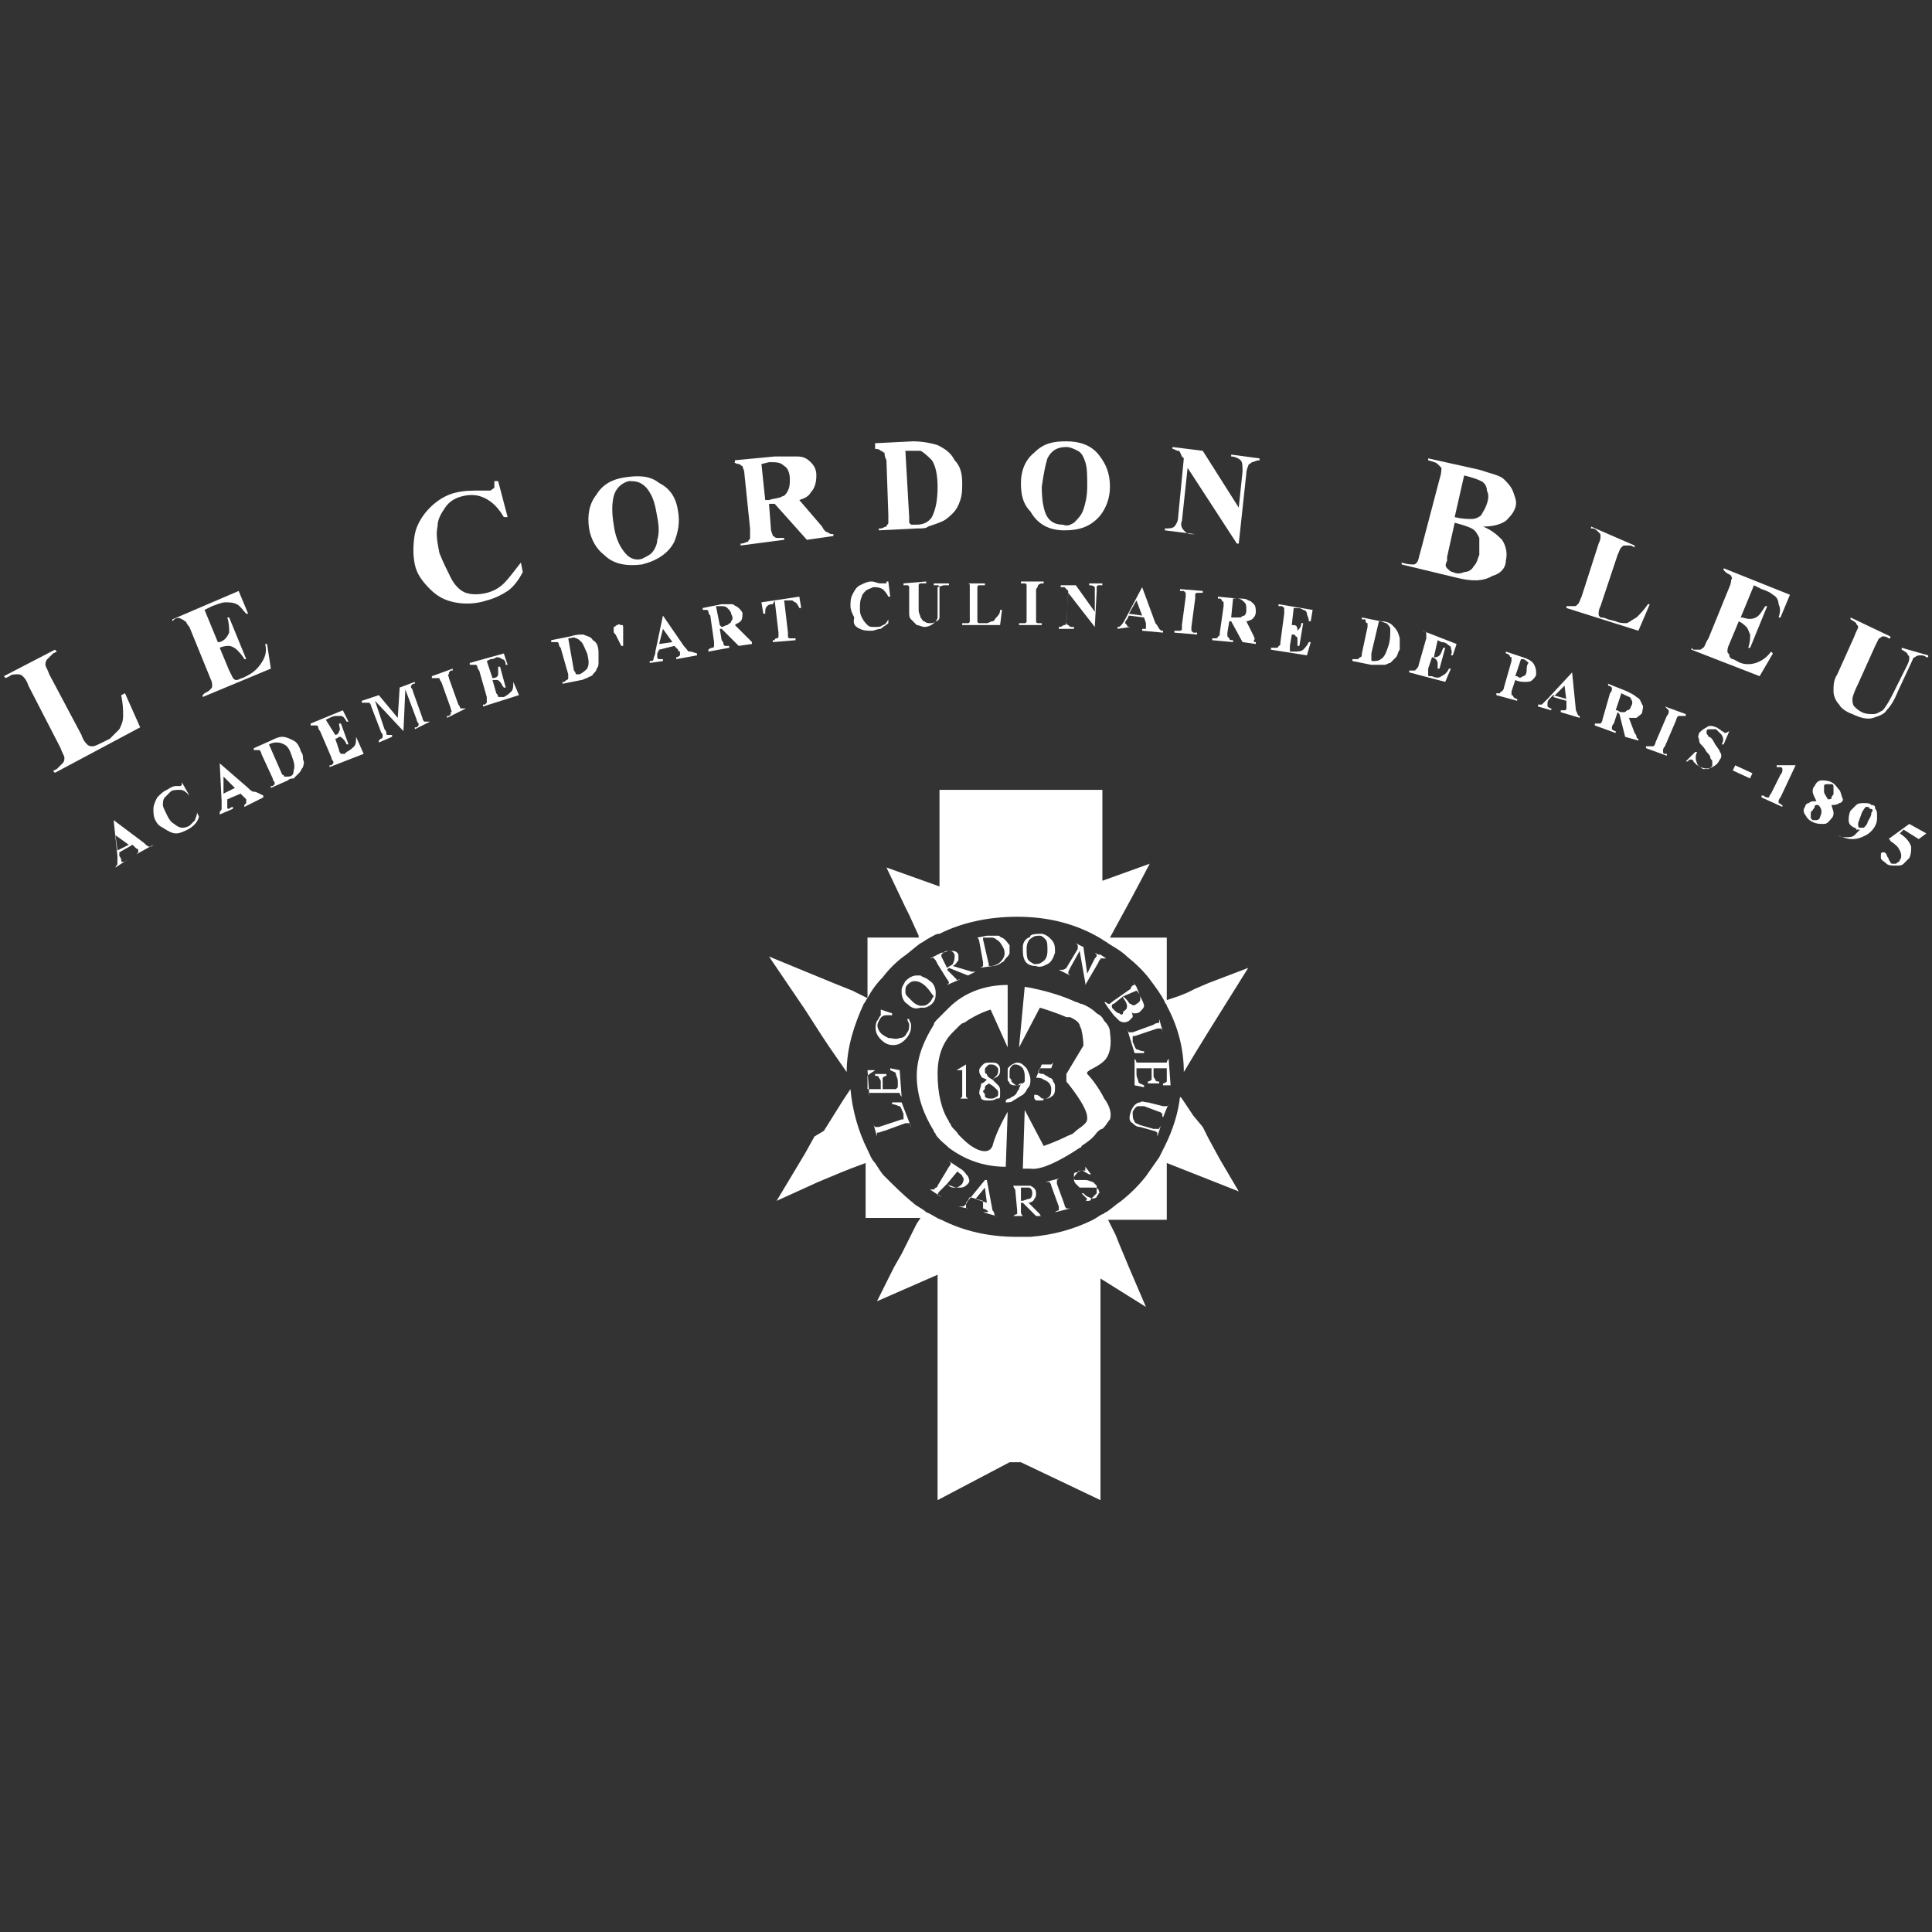 <svg xmlns="http://www.w3.org/2000/svg" width="102" height="102" viewBox="0 0 102 102" fill="none">

<rect x="0" y="0" width="102" height="102" fill="#333333" stroke="none"/>

<g>
	<path fill="#ffffff" d="M63.8,60.1l-0.3-0.6L63,58.9L62.4,58l-0.1-0.1c-0.1,0.9-0.4,1.8-0.8,2.6c-0.1,0.2-0.2,0.4-0.3,0.6
		c-0.2,0.3-0.5,0.7-0.7,1c-0.4,0.5-0.8,0.9-1.3,1.3c-0.3,0.2-0.5,0.4-0.8,0.6c-0.1,0-0.1,0.1-0.2,0.1c-0.2,0.1-0.3,0.2-0.5,0.3
		c-1,0.5-2.1,0.8-3.3,0.9c-0.1,0-0.2,0-0.4,0c-0.1,0-0.2,0-0.3,0c-1.5,0-2.8-0.3-4-0.9c0,0,0,0,0,0c-0.3-0.1-0.5-0.3-0.8-0.4
		c-0.2-0.2-0.5-0.3-0.7-0.5c-0.5-0.4-1-0.9-1.5-1.4c-0.2-0.2-0.3-0.4-0.5-0.7c-0.2-0.2-0.3-0.5-0.4-0.7c-0.5-1-0.8-2.1-0.9-3.2
		l-0.4,0.6l-1,1.6L43,60l-0.5,0.9l-1.5,2.5l2.2-1l1.2-0.5l0.5-0.2l0.8-0.3v1.2v1.7h1.6h1.3l-0.2,0.3l-0.8,1.6l-0.4,0.7l-0.9,1.8
		l3.2-1.4v11.9l3.8-2h0.6l4.2,2V67.5l2.4,1.5l-0.9-2.1l-0.5-1.2l-0.2-0.5l-0.3-0.6l-0.1-0.2H60h1.6v-1.4v-1.6l3.8,1.5l-1-1.7
		L63.8,60.1z"/>
	<path fill="#ffffff" d="M63.1,52.2l-0.4,0.2l-0.5,0.2l-0.6,0.2v-1.9v-1.4h-1.4h-1.6l0,0l1.2-2.2l0.9-1.7l-2.5,0.9l0,0v-4.8h-8.6
		v5.1l-2.8-1l1,2.1l0.2,0.4l0.5,1.1l0,0.1h-1.6h-1.1v1.4v1.8l-0.2-0.1l-0.6-0.3l-1-0.4l-3.4-1.4l1.9,2.8l0.9,1.4l0.4,0.6l0.9,1.3
		c0-1.3,0.4-2.5,0.9-3.6c0.1-0.1,0.1-0.2,0.2-0.3c0.2-0.4,0.5-0.8,0.8-1.1c0.3-0.4,0.7-0.8,1.1-1.1c0.3-0.2,0.6-0.5,0.9-0.7
		c0.2-0.1,0.3-0.2,0.5-0.3c0.2-0.1,0.3-0.2,0.5-0.2c1.2-0.6,2.6-0.9,4.1-0.9c1.7,0,3.2,0.4,4.5,1.2c0,0,0,0,0,0
		c0.1,0.1,0.2,0.1,0.3,0.2c0.3,0.2,0.7,0.4,1,0.7c0.5,0.4,0.9,0.8,1.2,1.2c0.3,0.4,0.6,0.8,0.8,1.2c0,0.1,0.1,0.1,0.1,0.2
		c0.6,1.1,0.9,2.3,0.9,3.5l0.6-1l0.8-1.3l2-3.2l-2.1,0.8L63.1,52.2z"/>
	<path fill="#ffffff" d="M46.7,59.7l1.1-0.4c0.1,0,0.2,0,0.2,0c0,0,0.1,0.1,0.1,0.2l0,0l-0.5-1.3l-0.5,0l0,0.1
		c0.2,0,0.3,0.1,0.4,0.1c0.1,0.1,0.1,0.2,0.2,0.4c0,0.1,0,0.1,0,0.1c0,0,0,0,0,0.1c0,0,0,0.1,0,0.1c0,0,0,0-0.1,0l-1.2,0.4
		c-0.1,0-0.1,0-0.2,0c0,0-0.1-0.1-0.1-0.2l0,0l0.2,0.7l0,0c0-0.1,0-0.2,0-0.2C46.5,59.8,46.6,59.7,46.7,59.7z"/>
	<path fill="#ffffff" d="M46.2,56.5L46.2,56.5l-0.4,0l0.1,1.4l0,0c0-0.1,0-0.2,0-0.2c0,0,0.1,0,0.2,0l1.2,0c0.1,0,0.2,0,0.2,0
		c0,0,0,0.1,0.1,0.2l0,0l-0.1-1.4l-0.5-0.1l0,0.1c0.2,0.1,0.3,0.1,0.3,0.2c0,0.1,0.1,0.2,0.1,0.4c0,0.2,0,0.3,0,0.3c0,0,0,0-0.1,0.1
		l-0.7,0l0-0.4c0-0.1,0-0.2,0-0.2c0,0,0.1-0.1,0.2-0.1l0-0.1l-0.6,0l0,0.1c0.1,0,0.2,0,0.2,0.1c0,0,0.1,0.1,0.1,0.2l0,0.4l-0.6,0
		c0,0-0.1,0-0.1,0c0,0,0,0,0-0.1l0-0.3c0-0.2,0-0.2,0-0.3C46,56.6,46.1,56.6,46.2,56.5z"/>
	<path fill="#ffffff" d="M46.5,53.6c-0.1,0.1-0.1,0.2-0.2,0.3c-0.1,0.2-0.1,0.5,0,0.7c0.1,0.2,0.3,0.4,0.5,0.5
		c0.2,0.1,0.5,0.1,0.7,0c0.2-0.1,0.4-0.3,0.5-0.5c0.1-0.2,0.1-0.3,0.1-0.5c0-0.1-0.1-0.2-0.1-0.3l-0.1,0c0,0.1,0.1,0.2,0.1,0.3
		c0,0.1,0,0.3-0.1,0.4c-0.1,0.2-0.2,0.3-0.4,0.3c-0.2,0.1-0.4,0-0.6,0c-0.2-0.1-0.4-0.2-0.5-0.4c-0.1-0.2-0.1-0.3,0-0.5
		c0.1-0.2,0.2-0.3,0.4-0.3c0.1,0,0.2,0,0.3,0l0-0.1l-0.6-0.2l0,0.1c0,0,0,0,0,0.1c0,0,0,0,0,0.1C46.6,53.5,46.6,53.5,46.5,53.6z"/>
	<path fill="#ffffff" d="M48.6,51.5c-0.1,0-0.2,0-0.2,0c-0.2,0-0.4,0.1-0.6,0.3c-0.1,0.2-0.2,0.3-0.2,0.5c0,0,0,0,0,0.1
		c0,0.2,0.1,0.5,0.3,0.6c0.2,0.2,0.4,0.3,0.7,0.2c0.1,0,0.1,0,0.2,0c0.1,0,0.3-0.1,0.4-0.2c0.2-0.2,0.2-0.4,0.2-0.6c0,0,0,0,0,0
		c0-0.2-0.1-0.5-0.3-0.6C48.9,51.6,48.7,51.6,48.6,51.5z M49.1,52.9c-0.1,0.1-0.2,0.2-0.4,0.2c0,0-0.1,0-0.1,0
		c-0.1,0-0.3-0.1-0.4-0.2c-0.1-0.1-0.2-0.2-0.3-0.3c-0.1-0.1-0.1-0.2-0.1-0.2c0-0.2,0-0.3,0.1-0.4c0.1-0.1,0.2-0.2,0.4-0.2
		c0.2,0,0.4,0.1,0.6,0.3c0.2,0.2,0.3,0.4,0.4,0.5C49.2,52.7,49.2,52.8,49.1,52.9z"/>
	<path fill="#ffffff" d="M50.6,50.7c0-0.1,0-0.2,0-0.3c-0.1-0.2-0.2-0.2-0.5-0.2c-0.1,0-0.2,0.1-0.4,0.1l-0.2,0.1l-0.4,0.2l0,0
		c0.1,0,0.2-0.1,0.2,0c0,0,0.1,0.1,0.1,0.1l0.1,0.2l0.5,0.8c0.1,0.1,0.1,0.2,0.1,0.2c0,0-0.1,0.1-0.1,0.1l0,0l0.7-0.3l0,0
		c-0.1,0-0.2,0.1-0.2,0c0,0-0.1-0.1-0.1-0.1L50,51.2l0.1-0.1l1,0.4l0.4-0.2l0,0c0,0-0.1,0-0.1,0c0,0-0.1,0-0.1,0L50.3,51
		C50.5,50.9,50.5,50.8,50.6,50.7z M50.3,50.9c-0.1,0.1-0.2,0.1-0.3,0.2l-0.3-0.6c0,0,0-0.1,0-0.1c0,0,0,0,0.1-0.1
		c0.1-0.1,0.2-0.1,0.3-0.1c0.1,0,0.2,0,0.3,0.2C50.4,50.6,50.4,50.7,50.3,50.9z"/>
	<path fill="#ffffff" d="M52.9,49.5c-0.1,0-0.1-0.1-0.2-0.1c-0.2,0-0.4,0-0.6,0l-0.5,0.1l-0.2,0l0,0c0.1,0,0.2,0,0.2,0
		c0,0,0.1,0.1,0.1,0.2l0.2,1.1c0,0.1,0,0.2,0,0.2c0,0-0.1,0.1-0.2,0.1l0,0l0.7-0.1c0.2,0,0.4-0.1,0.5-0.2c0.1,0,0.1-0.1,0.2-0.2
		c0.1-0.1,0.2-0.2,0.2-0.3c0-0.1,0-0.2,0-0.4C53.2,49.8,53.1,49.6,52.9,49.5z M52.8,50.8c-0.1,0.1-0.3,0.2-0.5,0.2
		c-0.1,0-0.1,0-0.1,0c0,0,0,0,0-0.1l-0.3-1.3c0,0,0-0.1,0-0.1c0,0,0.1,0,0.1,0c0.1,0,0.2,0,0.2,0h0.1c0.1,0,0.2,0,0.3,0.1
		c0.2,0.1,0.3,0.3,0.4,0.5C53.1,50.4,53,50.6,52.8,50.8z"/>
	<path fill="#ffffff" d="M55.3,50.9c0.2-0.1,0.3-0.3,0.4-0.6c0-0.3,0-0.5-0.2-0.7c0,0-0.1-0.1-0.1-0.1c-0.1-0.1-0.3-0.2-0.4-0.2
		c-0.2,0-0.5,0-0.6,0.1c0,0,0,0.1-0.1,0.1C54.1,49.6,54,49.8,54,50c0,0.3,0,0.5,0.1,0.7c0.1,0.2,0.3,0.3,0.6,0.3
		C54.9,51.1,55.1,51,55.3,50.9z M54.3,50.7c-0.1-0.1-0.1-0.4-0.1-0.6c0-0.3,0.1-0.5,0.3-0.6c0,0,0,0,0,0c0.1-0.1,0.3-0.1,0.4-0.1
		c0.1,0,0.2,0.1,0.2,0.1c0,0,0.1,0.1,0.1,0.1c0.1,0.1,0.1,0.3,0.1,0.6c0,0.3-0.1,0.5-0.3,0.6c-0.1,0.1-0.3,0.1-0.4,0.1
		C54.6,50.9,54.4,50.8,54.3,50.7z"/>
	<path fill="#ffffff" d="M56.1,51.2c0,0-0.1,0-0.2,0l0,0l0.6,0.3l0,0c-0.1-0.1-0.1-0.1-0.1-0.1c0-0.1,0-0.1,0.1-0.3l0.5-0.9l0.3,1.7
		l0,0.1l0,0l0.7-1.2c0-0.1,0.1-0.1,0.1-0.2c0,0,0,0,0.1,0c0,0,0.1,0,0.2,0l0,0l-0.3-0.2l-0.1,0l-0.2-0.1l0,0
		c0.1,0.1,0.1,0.1,0.1,0.1c0,0,0,0,0,0c0,0.1,0,0.1-0.1,0.2l-0.4,0.8l0,0L57.2,50l-0.4-0.2l0,0c0,0,0.1,0.1,0.1,0.1c0,0,0,0.1,0,0.1
		l0,0.1l-0.6,1C56.3,51.1,56.2,51.2,56.1,51.2z"/>
	<path fill="#ffffff" d="M59.7,52.2l-1,0.7c-0.1,0.1-0.1,0.1-0.2,0.1c0,0-0.1-0.1-0.2-0.1l0,0l0.2,0.3l0.3,0.4
		c0.1,0.1,0.2,0.2,0.3,0.3c0,0,0,0,0,0c0.2,0.1,0.3,0.1,0.5,0c0.1-0.1,0.1-0.1,0.2-0.2c0,0,0,0,0,0c0-0.1,0-0.2-0.1-0.3
		c0.1,0.1,0.1,0.1,0.2,0.1c0.1,0,0.2,0,0.3-0.1c0.1-0.1,0.2-0.2,0.2-0.3c0-0.1-0.1-0.3-0.2-0.5L60,52.1l-0.2-0.3l0,0
		c0.1,0.1,0.1,0.2,0.1,0.2C59.8,52,59.7,52.1,59.7,52.2z M59.1,53.5c-0.1,0-0.2-0.1-0.3-0.2c-0.1-0.1-0.1-0.1-0.1-0.2
		c0,0,0-0.1,0.1-0.1l0.5-0.4c0,0,0,0,0,0c0,0,0,0,0,0.1c0.1,0.1,0.2,0.3,0.2,0.4c0,0.1,0,0.2-0.2,0.3C59.3,53.6,59.2,53.6,59.1,53.5
		z M60,52.3C60,52.3,60,52.3,60,52.3c0.2,0.2,0.2,0.3,0.2,0.4c0,0.1,0,0.2-0.2,0.3c-0.1,0.1-0.2,0.1-0.3,0c-0.1,0-0.1-0.1-0.2-0.2
		l-0.2-0.2L60,52.3C59.9,52.3,60,52.3,60,52.3z"/>
	<path fill="#ffffff" d="M60.9,54.1l-1.1,0.4c-0.1,0-0.2,0-0.2,0c0,0-0.1-0.1-0.1-0.2l0,0l0.4,1.3l0.5,0l0-0.1
		c-0.2,0-0.3-0.1-0.4-0.1c-0.1-0.1-0.1-0.2-0.2-0.4c0-0.1,0-0.1,0-0.1c0,0,0,0,0-0.1c0,0,0-0.1,0-0.1c0,0,0,0,0.1,0l1.2-0.4
		c0.1,0,0.1,0,0.2,0c0,0,0.1,0.1,0.1,0.2l0,0l-0.2-0.7l0,0c0,0.1,0,0.2,0,0.2C61,54,60.9,54.1,60.9,54.1z"/>
	<path fill="#ffffff" d="M61.7,55.9L61.7,55.9c-0.1,0.1-0.1,0.2-0.1,0.2c0,0,0,0,0,0c0,0-0.1,0-0.2,0l-1.2,0c-0.1,0-0.2,0-0.2,0
		c0,0,0-0.1-0.1-0.2l0,0l0,1.4l0.5,0.1l0-0.1c-0.2-0.1-0.3-0.1-0.3-0.2c0-0.1-0.1-0.2-0.1-0.4c0-0.2,0-0.3,0-0.3c0,0,0,0,0.1,0
		l0.7,0l0,0.4c0,0.1,0,0.2,0,0.2c0,0-0.1,0.1-0.2,0.1l0,0.1l0.6,0l0-0.1c-0.1,0-0.2,0-0.2-0.1c0,0-0.1-0.1-0.1-0.2l0-0.4l0.6,0
		c0,0,0,0,0.1,0c0,0,0,0,0,0c0,0,0,0,0,0.1l0,0.3c0,0.2,0,0.2,0,0.3c0,0-0.1,0.1-0.2,0.1l0,0.1l0.2,0l0.2,0L61.7,55.9z"/>
	<path fill="#ffffff" d="M61.4,59l0.2-0.5l0.1-0.2l0,0c0,0,0,0,0,0c0,0.1-0.1,0.1-0.1,0.1c0,0-0.1,0-0.2,0l-0.8-0.2
		c-0.2,0-0.3-0.1-0.4,0c-0.2,0-0.4,0.2-0.5,0.5c-0.1,0.3-0.1,0.5,0.1,0.6c0.1,0.1,0.2,0.2,0.4,0.2l0.7,0.2c0.1,0,0.2,0.1,0.2,0.1
		c0,0,0,0.1,0,0.2l0,0l0.2-0.6l0,0c0,0.1-0.1,0.1-0.1,0.2c0,0-0.1,0-0.3,0l-0.7-0.2c-0.2-0.1-0.3-0.1-0.3-0.2
		c-0.1-0.1-0.1-0.3-0.1-0.5c0.1-0.2,0.2-0.3,0.3-0.3c0.1,0,0.2,0,0.3,0l0.8,0.3c0.1,0,0.1,0.1,0.2,0.1C61.4,58.8,61.3,58.8,61.4,59
		L61.4,59z"/>
	<path fill="#ffffff" d="M50,62.5C50.1,62.5,50.1,62.5,50,62.5c0.1,0.1,0.2,0.1,0.2,0.1c0.2,0.1,0.3,0.1,0.5,0.1
		c0.2,0,0.3-0.1,0.4-0.2c0.1-0.1,0.1-0.2,0-0.4c-0.1-0.1-0.2-0.3-0.4-0.4l-0.6-0.4l0,0c0.1,0.1,0.1,0.1,0.1,0.1c0,0,0,0.1-0.1,0.2
		l-0.6,1c0,0,0,0.1-0.1,0.1c0,0-0.1,0.1-0.1,0.1c0,0-0.1,0-0.2,0l0,0l0.3,0.2l0.3,0.2l0,0c-0.1-0.1-0.1-0.1-0.2-0.1
		c0,0,0-0.1,0.1-0.2L50,62.5z M50.5,61.9C50.5,61.8,50.5,61.8,50.5,61.9c0.1-0.1,0.1,0,0.1,0c0.1,0.1,0.2,0.1,0.2,0.2
		c0.1,0.1,0.1,0.2,0,0.4c-0.1,0.1-0.2,0.2-0.4,0.2c-0.1,0-0.2,0-0.3-0.1c0,0,0,0,0,0c0,0,0,0-0.1-0.1L50.5,61.9z"/>
	<path fill="#ffffff" d="M52.1,64c0,0-0.1,0-0.2,0l0,0l0.7,0.2l0,0c-0.1,0-0.1,0-0.1-0.1c0,0,0-0.1-0.1-0.2l-0.3-1.6l-0.1,0
		l-0.9,1.1c-0.1,0.2-0.2,0.3-0.3,0.3c0,0-0.1,0-0.2,0l0,0l0.5,0.1l0,0c-0.1,0-0.1,0-0.1-0.1c0,0,0-0.1,0-0.1c0,0,0,0,0-0.1
		c0,0,0.1-0.1,0.2-0.3l0.7,0.2l0,0.3c0,0,0,0.1,0,0.1C52.2,63.9,52.2,64,52.1,64C52.2,64,52.2,64,52.1,64z M51.5,63.3l0.5-0.6
		l0.1,0.8L51.5,63.3z"/>
	<path fill="#ffffff" d="M54.7,64.2l0.4,0l0,0c-0.1,0-0.1,0-0.1,0c0,0-0.1,0-0.1-0.1l-0.6-0.6c0.1,0,0.3-0.1,0.3-0.2
		c0.1-0.1,0.1-0.2,0.1-0.3c0-0.2-0.1-0.3-0.3-0.4c-0.1,0-0.2,0-0.4,0l-0.7,0l0,0c0.1,0,0.2,0,0.2,0c0,0,0,0.1,0.1,0.2l0.1,1.1
		c0,0.1,0,0.2,0,0.2c0,0-0.1,0-0.2,0.1c0,0,0,0,0,0l0,0l0.7,0l0,0l0,0c-0.1,0-0.2,0-0.2,0c0,0-0.1-0.1-0.1-0.2l0-0.5l0.1,0
		L54.7,64.2z M53.9,63.4l0-0.6c0,0,0-0.1,0-0.1c0,0,0.1,0,0.1,0c0.1,0,0.2,0,0.3,0c0.1,0,0.2,0.1,0.2,0.3c0,0.2-0.1,0.3-0.2,0.3
		C54.2,63.3,54.1,63.4,53.9,63.4z"/>
	<path fill="#ffffff" d="M55.7,64L55.7,64l0.8-0.2l0,0c-0.1,0-0.2,0-0.2,0c0,0-0.1-0.1-0.1-0.2l-0.4-1.1c0-0.1,0-0.2,0-0.2
		c0,0,0.1-0.1,0.2-0.1l0,0l-0.8,0.2l0,0c0.1,0,0.2,0,0.2,0c0,0,0.1,0.1,0.1,0.2l0.4,1.1c0,0.1,0,0.2,0,0.2
		C55.9,63.9,55.8,63.9,55.7,64z"/>
	<path fill="#ffffff" d="M57.4,63.4c0.1,0,0.2,0,0.2-0.1c0.1-0.1,0.2-0.2,0.3-0.3c0,0,0,0,0,0c0-0.1,0-0.3,0-0.4
		c-0.1-0.1-0.1-0.1-0.2-0.2c0,0,0,0,0,0c-0.1,0-0.2-0.1-0.4-0.1l-0.3,0c-0.1,0-0.2,0-0.2,0c-0.1,0-0.1-0.1-0.1-0.1
		c0-0.1,0-0.1,0-0.2c0-0.1,0.1-0.1,0.1-0.1c0.1,0,0.2-0.1,0.3-0.1c0.1,0,0.2,0.1,0.4,0.2l0.1,0l-0.3-0.4l0,0c0,0,0,0.1,0,0.1
		c0,0,0,0,0,0.1c0,0-0.1,0-0.2,0c-0.1,0-0.2,0-0.2,0.1c-0.1,0.1-0.2,0.2-0.2,0.3c0,0.1,0,0.2,0.1,0.3c0.1,0.1,0.1,0.1,0.2,0.2
		c0.1,0,0.1,0,0.2,0l0.3,0c0.2,0,0.3,0,0.3,0c0.1,0,0.2,0.1,0.2,0.1c0,0.1,0.1,0.2,0,0.2c0,0.1-0.1,0.1-0.1,0.2
		c-0.1,0.1-0.3,0.1-0.4,0c-0.1,0-0.2-0.1-0.3-0.2l-0.1,0l0.4,0.4l0,0c0,0,0,0,0-0.1c0,0,0,0,0-0.1C57.3,63.4,57.3,63.4,57.4,63.4z"
		/>
	<path fill="#ffffff" d="M53.2,58.7c0,0-0.6,1-0.8,1.8c-0.2,0.5-0.9,0.3-1.6-0.4c-0.1-0.1-0.1-0.1-0.2-0.2c-0.1-0.2-0.3-0.3-0.4-0.5
		c0-0.1-0.1-0.1-0.1-0.2c-0.4-0.6-0.6-1.5-0.6-2.5c0-1,0.3-1.7,0.8-2.2c0,0,0.1-0.1,0.1-0.1c0.1-0.1,0.1-0.1,0.2-0.2
		c0.1-0.1,0.2-0.2,0.3-0.2c0.7-0.5,1.4-0.7,1.4-0.7l0.9,2v-3.3c-1.2,0-2.3,0.4-3.1,1.2c0,0,0,0,0,0c-0.2,0.2-0.4,0.4-0.6,0.6
		c0,0,0,0,0,0c-0.1,0.1-0.2,0.2-0.2,0.3c-0.5,0.8-0.9,1.7-0.9,2.7c0,1.1,0.4,2.1,0.9,2.9c0,0,0,0,0,0c0,0.1,0.1,0.1,0.1,0.2
		c0.2,0.3,0.5,0.5,0.7,0.7c0,0,0,0,0,0c0.8,0.6,1.8,1,3,1L53.2,58.7z"/>
	<path fill="#ffffff" d="M50.7,58c0,0-0.1,0-0.2,0v0h0.8v0c-0.1,0-0.2,0-0.2,0c0,0-0.1-0.1-0.1-0.1v-1.7c0,0,0,0,0,0c0,0,0,0,0,0h0
		l-0.5,0.3v0c0,0,0.1,0,0.1,0c0,0,0.1,0,0.1,0c0,0,0.1,0,0.1,0c0,0,0,0.1,0,0.1v1.3C50.8,57.9,50.7,58,50.7,58z"/>
	<path fill="#ffffff" d="M51.7,57.7c0,0.1,0.1,0.2,0.1,0.3c0,0,0,0,0,0c0.1,0.1,0.2,0.1,0.4,0.1c0.1,0,0.3,0,0.4-0.1c0,0,0,0,0.1,0
		c0.1,0,0.1-0.1,0.1-0.2c0-0.1,0-0.1,0-0.2c0-0.1,0-0.2-0.1-0.3c0,0,0,0,0,0c-0.1-0.1-0.2-0.2-0.3-0.3c0.1-0.1,0.2-0.1,0.3-0.2
		c0.1-0.1,0.1-0.2,0.1-0.3c0-0.1,0-0.2-0.1-0.3c-0.1-0.1-0.2-0.1-0.4-0.1c-0.2,0-0.3,0-0.4,0.1c-0.1,0.1-0.2,0.2-0.2,0.3
		c0,0.1,0,0.2,0.1,0.3c0,0.1,0.1,0.1,0.3,0.2c-0.1,0.1-0.2,0.2-0.3,0.2C51.8,57.4,51.7,57.5,51.7,57.7z M52.1,56.7
		C52,56.7,52,56.6,52,56.5c0-0.1,0-0.1,0.1-0.2c0.1-0.1,0.1-0.1,0.2-0.1c0.1,0,0.2,0,0.3,0.1c0.1,0.1,0.1,0.1,0.1,0.2
		c0,0.1,0,0.2-0.1,0.3c0,0-0.1,0.1-0.2,0.2C52.2,56.9,52.1,56.8,52.1,56.7z M52,57.4c0-0.1,0.1-0.1,0.2-0.2c0.2,0.1,0.3,0.2,0.4,0.3
		c0,0,0,0,0,0c0.1,0.1,0.1,0.1,0.1,0.2c0,0.1,0,0.2-0.1,0.2C52.5,58,52.4,58,52.3,58c-0.1,0-0.2,0-0.3-0.1c0,0,0,0,0-0.1
		c0-0.1-0.1-0.1-0.1-0.2C52,57.5,52,57.5,52,57.4z"/>
	<path fill="#ffffff" d="M53.3,56.3c-0.1,0.1-0.1,0.1-0.1,0.2c0,0,0,0.1,0,0.1c0,0.1,0,0.1,0,0.2c0,0.1,0,0.1,0,0.2
		c0,0.1,0.1,0.1,0.1,0.2c0,0,0,0,0,0c0.1,0.1,0.2,0.1,0.3,0.1c0,0,0.1,0,0.1,0c0,0,0,0,0,0c0.1,0,0.2,0,0.2-0.1l0,0
		c0,0.1-0.1,0.2-0.1,0.3c0,0,0,0,0,0c-0.1,0.1-0.1,0.2-0.2,0.3c-0.1,0.1-0.2,0.1-0.3,0.2c-0.1,0-0.1,0-0.2,0.1l0,0.1
		c0.2,0,0.3,0,0.4-0.1c0.2-0.1,0.3-0.2,0.5-0.3c0,0,0,0,0.1-0.1c0.1-0.1,0.1-0.2,0.2-0.3c0,0,0,0,0,0c0.1-0.1,0.1-0.3,0.1-0.4
		c0-0.2-0.1-0.4-0.2-0.6c0,0,0,0-0.1-0.1c0,0,0,0,0,0c-0.1-0.1-0.2-0.2-0.4-0.2C53.6,56.1,53.4,56.2,53.3,56.3z M54,56.4
		C54,56.4,54,56.4,54,56.4C54,56.4,54,56.5,54,56.4c0.1,0.2,0.1,0.3,0.1,0.5c0,0,0,0.1,0,0.1c0,0.1,0,0.1,0,0.1c0,0,0,0-0.1,0.1
		c0,0,0,0-0.1,0c-0.1,0-0.1,0.1-0.2,0.1c0,0,0,0,0,0c-0.1,0-0.2-0.1-0.3-0.2c0,0,0,0,0,0c0-0.1,0-0.1-0.1-0.2c0,0,0,0,0-0.1
		c0,0,0-0.1,0-0.1c0,0,0,0,0,0c0-0.2,0-0.3,0.1-0.4c0.1-0.1,0.1-0.1,0.2-0.1C53.8,56.2,53.9,56.3,54,56.4z"/>
	<path fill="#ffffff" d="M55.1,58C55.1,58,55.1,58,55.1,58c-0.1,0-0.1,0-0.2-0.1c-0.1-0.1-0.2-0.1-0.2-0.1c0,0-0.1,0-0.1,0
		c0,0,0,0,0,0.1c0,0.1,0,0.1,0.1,0.2c0.1,0,0.1,0,0.2,0C55.1,58.1,55.1,58.1,55.1,58c0.2,0,0.3,0,0.4-0.1c0.2-0.1,0.2-0.3,0.2-0.5
		c0-0.1,0-0.2-0.1-0.3c0-0.1-0.1-0.2-0.2-0.2c-0.1-0.1-0.2-0.1-0.3-0.2c-0.1,0-0.2,0-0.3-0.1l0.1-0.2h0.5c0,0,0,0,0.1,0c0,0,0,0,0,0
		l0.1-0.3l0,0c0,0,0,0-0.1,0.1c0,0,0,0-0.1,0H55l-0.3,0.7c0,0,0,0,0,0c0,0,0,0,0,0c0,0,0,0,0,0c0,0,0,0,0,0c0.1,0,0.3,0,0.4,0.1
		c0.3,0.1,0.4,0.3,0.4,0.5c0,0.1,0,0.3-0.1,0.4C55.3,58,55.2,58,55.1,58z"/>
	<path fill="#ffffff" d="M53.8,55.3l1.1-2.1c0,0,0.7,0.2,1.4,0.5c0,0,0.1,0,0.1,0c0,0,0.1,0,0.1,0c0.2,0.1,0.4,0.2,0.5,0.4
		c0,0.1,0.1,0.2,0.1,0.3c0.1,0.4,0.1,0.8,0.1,0.8l-0.9,1.5v0.4c0,0,1.1,1.3,1.1,1.9c0,0.1,0,0.2-0.1,0.3c0,0-0.1,0.1-0.1,0.1
		c-0.1,0.1-0.3,0.2-0.5,0.4c-0.1,0.1-0.2,0.1-0.4,0.2c-0.6,0.3-1.2,0.5-1.2,0.5l-1-1.9l-0.1,3.1c0.1,0,0.2,0,0.4,0
		c0.6,0.1,1.7-0.5,2.6-1.1c0,0,0.1,0,0.1-0.1c0.3-0.2,0.6-0.4,0.8-0.7c0.1-0.1,0.2-0.2,0.3-0.2c0,0,0,0,0.1-0.1
		c0.1-0.1,0.2-0.3,0.3-0.4c0.1-0.3,0-0.7-0.3-1.1c-0.3-0.6-0.7-1.1-0.9-1.3c-0.1-0.2,0.5-0.3,0.9-0.7c0.3-0.3,0.4-0.8,0.3-1.5
		c0-0.2-0.1-0.4-0.3-0.6c0,0,0,0,0,0c-0.1-0.2-0.2-0.3-0.4-0.4c-0.2-0.2-0.5-0.4-0.8-0.5c-0.1,0-0.2-0.1-0.3-0.1
		c-1.3-0.6-2.7-0.8-2.7-0.8L53.8,55.3z"/>
	<path fill="#ffffff" d="M53.9,61.8L53.9,61.8C53.3,61.7,53.9,61.8,53.9,61.8z"/>
	<path fill="#ffffff" d="M6.6,36.6l-0.2,0.1c0.1,0.5,0.1,0.8,0.1,1.1c0,0.3-0.1,0.5-0.2,0.7C6.2,38.6,6,38.8,5.8,39l-0.4,0.2
		c-0.2,0.1-0.4,0.2-0.5,0.2c-0.1,0-0.2,0-0.3-0.1c-0.1-0.1-0.2-0.2-0.3-0.5l-1.7-3.2c-0.1-0.3-0.2-0.4-0.2-0.5c0-0.1,0-0.2,0.1-0.3
		c0.1-0.1,0.2-0.2,0.3-0.3L3,34.4l-0.1-0.1l-2.7,1.4l0.1,0.1l0.2-0.1c0.1-0.1,0.3-0.1,0.4-0.1c0.1,0,0.2,0,0.3,0.1
		c0.1,0.1,0.2,0.2,0.3,0.5l1.7,3.3c0.1,0.3,0.2,0.4,0.2,0.5c0,0.1,0,0.2-0.1,0.3c-0.1,0.1-0.2,0.2-0.3,0.3l-0.2,0.1l0.1,0.1l4.5-2.4
		L6.6,36.6z"/>
	<path fill="#ffffff" d="M14.1,34l-0.1,0c0.1,0.4,0,0.7-0.2,1c-0.2,0.3-0.4,0.5-0.8,0.7l-0.2,0.1c-0.1,0-0.2,0.1-0.3,0.1
		c-0.1,0-0.1,0-0.2-0.1c0,0-0.1-0.2-0.2-0.4l-0.5-1.2c0.2-0.1,0.4-0.1,0.5-0.1c0.1,0,0.3,0.1,0.4,0.2c0.1,0.1,0.3,0.3,0.4,0.5l0.1,0
		l-0.9-2.2l-0.1,0c0.1,0.3,0.1,0.6,0.1,0.8c-0.1,0.2-0.2,0.4-0.5,0.5l-0.1,0l-0.7-1.7l0.4-0.2c0.3-0.1,0.5-0.2,0.7-0.2
		c0.2,0,0.4,0,0.6,0.1c0.2,0.1,0.3,0.3,0.5,0.5l0.1,0l-0.5-1.2l-3.5,1.5l0,0.1l0.1-0.1c0.1-0.1,0.3-0.1,0.4,0c0.1,0,0.1,0.1,0.2,0.1
		c0,0,0.1,0.2,0.2,0.3l1.1,2.7c0.1,0.2,0.1,0.3,0.1,0.4c0,0.1,0,0.1-0.1,0.2c-0.1,0.1-0.1,0.1-0.3,0.2l-0.1,0.1l0,0.1l3.6-1.5
		L14.1,34z"/>
	<path fill="#ffffff" d="M26.6,30.8c-0.2,0.2-0.5,0.4-0.9,0.5c-0.4,0.1-0.8,0.1-1.1,0c-0.3-0.1-0.6-0.4-0.8-0.8
		c-0.2-0.4-0.4-0.8-0.6-1.3c-0.1-0.5-0.2-1-0.1-1.4c0-0.4,0.2-0.7,0.4-1c0.2-0.3,0.5-0.5,0.9-0.6c0.4-0.1,0.8-0.1,1.2,0.1
		c0.4,0.2,0.7,0.5,1,1l0.2,0l-0.5-1.9l-0.2,0c0,0.1,0,0.3,0,0.3c0,0.1-0.1,0.1-0.2,0.2c-0.1,0-0.2,0-0.5,0c-0.5,0-0.9,0-1.3,0.1
		c-0.5,0.1-1,0.4-1.4,0.8c-0.4,0.4-0.7,0.9-0.8,1.4c-0.1,0.6-0.1,1.1,0,1.6c0.1,0.5,0.4,0.9,0.8,1.3c0.4,0.4,0.8,0.6,1.3,0.7
		c0.5,0.1,1.1,0.1,1.7-0.1c0.4-0.1,0.8-0.3,1.1-0.5c0.3-0.2,0.6-0.6,0.8-1l-0.1-0.5C27.1,30.2,26.9,30.5,26.6,30.8z"/>
	<path fill="#ffffff" d="M35.6,28.6c0.2-0.5,0.3-1,0.2-1.6c-0.1-0.7-0.4-1.2-1-1.5c-0.5-0.4-1.1-0.4-1.8-0.3
		c-0.7,0.1-1.2,0.4-1.5,0.9c-0.4,0.5-0.5,1.1-0.4,1.8c0.1,0.6,0.4,1.1,0.8,1.4c0.5,0.5,1.2,0.6,2,0.5C34.7,29.6,35.3,29.2,35.6,28.6
		z M34.7,28.5c0,0.3-0.2,0.6-0.3,0.7c-0.1,0.1-0.3,0.2-0.5,0.3c-0.3,0.1-0.6,0-0.8-0.2c-0.3-0.3-0.6-0.8-0.7-1.6
		c-0.1-0.6-0.1-1.1,0-1.5c0.1-0.4,0.4-0.7,0.8-0.8c0.2,0,0.4,0,0.6,0.1c0.2,0.1,0.4,0.3,0.5,0.5c0.2,0.3,0.3,0.7,0.4,1.3
		C34.8,27.8,34.8,28.2,34.7,28.5z"/>
	<path fill="#ffffff" d="M39,24.5c0.1,0,0.1,0.1,0.2,0.1c0,0.1,0.1,0.2,0.1,0.4l0.3,2.9c0,0.2,0,0.4,0,0.5c0,0.1-0.1,0.1-0.1,0.2
		c-0.1,0-0.2,0.1-0.4,0.1l0,0.1l2.3-0.3l0-0.1c-0.2,0-0.3,0-0.4,0c-0.1,0-0.1-0.1-0.2-0.1c0-0.1-0.1-0.2-0.1-0.4l-0.1-1.3l0.3,0
		l1.7,1.9l1.4-0.2l0-0.1c-0.1,0-0.2,0-0.3-0.1c-0.1,0-0.2-0.1-0.3-0.3l-1.2-1.4c0.3-0.1,0.5-0.2,0.6-0.4c0.2-0.2,0.3-0.5,0.3-0.9
		c0-0.3-0.1-0.5-0.3-0.7c-0.2-0.2-0.4-0.3-0.7-0.3c-0.3,0-0.7,0-1.2,0l-2.1,0.2l0,0.1C38.7,24.4,38.9,24.5,39,24.5z M40.6,24.4
		c0.4,0,0.6,0,0.8,0.2c0.2,0.1,0.3,0.4,0.3,0.7c0,0.2,0,0.4-0.1,0.6c-0.1,0.2-0.2,0.3-0.3,0.3c-0.1,0.1-0.4,0.1-0.7,0.2l-0.2,0
		l-0.2-1.9L40.6,24.4z"/>
	<path fill="#ffffff" d="M46.2,23.7c0.1,0,0.2,0,0.3,0.1c0.1,0,0.1,0.1,0.2,0.1c0,0.1,0,0.2,0.1,0.4l0.1,2.9c0,0.2,0,0.4,0,0.4
		c0,0.1-0.1,0.1-0.1,0.2c-0.1,0-0.2,0.1-0.3,0.1l-0.1,0l0,0.1l2-0.1c0.3,0,0.5,0,0.6-0.1c0.3-0.1,0.6-0.2,0.8-0.3
		c0.2-0.1,0.4-0.3,0.5-0.4c0.2-0.2,0.3-0.4,0.4-0.7c0.1-0.3,0.1-0.6,0.1-0.9c0-0.5-0.1-0.9-0.4-1.2c-0.2-0.4-0.5-0.6-0.9-0.8
		c-0.3-0.1-0.8-0.2-1.3-0.2l-2,0.1l0,0.1L46.2,23.7z M48.6,23.8c0.2,0.1,0.4,0.3,0.6,0.5c0.2,0.3,0.3,0.8,0.3,1.4
		c0,0.7-0.1,1.2-0.3,1.6c-0.2,0.3-0.5,0.4-0.8,0.4c-0.1,0-0.2,0-0.3,0c0,0-0.1-0.1-0.1-0.1c0,0,0-0.2,0-0.3l-0.2-3.5
		C48.2,23.8,48.4,23.8,48.6,23.8z"/>
	<path fill="#ffffff" d="M56.2,28c0.8,0,1.4-0.2,1.9-0.8c0.3-0.4,0.5-0.9,0.5-1.5c0-0.7-0.2-1.2-0.6-1.7c-0.4-0.5-1-0.7-1.7-0.7
		c-0.7,0-1.2,0.1-1.7,0.6c-0.5,0.4-0.7,1-0.7,1.6c0,0.6,0.1,1.1,0.5,1.5C54.8,27.7,55.4,28,56.2,28z M55.3,24.2
		c0.2-0.4,0.5-0.6,1-0.6c0.2,0,0.4,0.1,0.6,0.2c0.2,0.1,0.3,0.3,0.4,0.6c0.1,0.3,0.1,0.7,0.1,1.3c0,0.5-0.1,0.9-0.2,1.2
		c-0.1,0.3-0.3,0.5-0.5,0.7c-0.2,0.1-0.3,0.2-0.6,0.1c-0.3,0-0.6-0.1-0.8-0.4C55.1,27,55,26.4,55,25.7C55.1,25,55.2,24.5,55.3,24.2z
		"/>
	<path fill="#ffffff" d="M63,28.2l-0.1,0c-0.2,0-0.3-0.1-0.4-0.2c-0.1-0.1-0.2-0.3-0.1-0.5l0.3-2.8l2.6,4l0.1,0l0.4-3.7
		c0-0.2,0.1-0.4,0.1-0.4c0-0.1,0.1-0.1,0.2-0.2c0.1,0,0.2-0.1,0.4-0.1l0-0.1L65,24l0,0.1c0.2,0,0.4,0.1,0.5,0.2
		c0.1,0.1,0.1,0.3,0.1,0.6l-0.2,1.9l-1.9-3l-1.6-0.2l0,0.1c0.1,0,0.2,0.1,0.3,0.1c0.1,0,0.1,0.1,0.2,0.3l0.1,0.1l-0.3,3.1
		c0,0.2-0.1,0.4-0.2,0.5c-0.1,0.1-0.3,0.1-0.5,0.1l0,0.1l1.6,0.2L63,28.2z"/>
	<path fill="#ffffff" d="M79.5,29.6c0.1-0.4,0-0.8-0.2-1.1c-0.2-0.2-0.5-0.5-1-0.7c0.5,0,0.9-0.1,1.2-0.3c0.2-0.2,0.4-0.4,0.5-0.7
		c0.1-0.3,0-0.5-0.1-0.8c-0.1-0.3-0.3-0.5-0.5-0.7c-0.2-0.2-0.7-0.3-1.3-0.5l-2.7-0.6l0,0.1c0.3,0.1,0.4,0.1,0.5,0.2
		c0.1,0.1,0.1,0.1,0.2,0.2c0,0.1,0,0.3-0.1,0.6L75,29.1c-0.1,0.3-0.1,0.5-0.2,0.6c-0.1,0.1-0.1,0.1-0.2,0.1c-0.1,0-0.3,0-0.6-0.1
		l0,0.1l2.9,0.7c0.8,0.2,1.4,0.2,1.9-0.1C79.2,30.3,79.5,30,79.5,29.6z M78.1,29.3c-0.1,0.2-0.1,0.4-0.3,0.6
		c-0.1,0.2-0.3,0.3-0.5,0.3c-0.2,0.1-0.4,0.1-0.6,0c-0.1,0-0.2-0.1-0.3-0.2c-0.1-0.1-0.1-0.2,0-0.4l0-0.2l0.4-1.8
		c0.4,0.1,0.7,0.2,0.9,0.3c0.2,0.1,0.3,0.3,0.4,0.5C78.1,28.8,78.1,29,78.1,29.3z M77.7,27.4c-0.2,0-0.5,0-0.9-0.1l0.5-2.2
		c0.4,0.1,0.7,0.2,0.9,0.3c0.2,0.1,0.3,0.3,0.3,0.5c0.1,0.2,0.1,0.4,0,0.7c-0.1,0.3-0.2,0.4-0.3,0.6C78.1,27.3,77.9,27.4,77.7,27.4z
		"/>
	<path fill="#ffffff" d="M87.1,31.9l-0.1,0c-0.2,0.3-0.4,0.5-0.6,0.7c-0.2,0.1-0.3,0.2-0.5,0.3c-0.2,0-0.4,0-0.6-0.1l-0.4-0.1
		c-0.2-0.1-0.3-0.1-0.4-0.1c-0.1-0.1-0.1-0.1-0.1-0.2c0-0.1,0-0.2,0.1-0.4l0.9-2.7c0.1-0.2,0.1-0.3,0.2-0.4c0.1-0.1,0.1-0.1,0.2-0.1
		c0.1,0,0.2,0,0.3,0l0.2,0.1l0-0.1L84,27.8l0,0.1l0.1,0c0.1,0,0.2,0.1,0.3,0.2c0.1,0.1,0.1,0.1,0.1,0.2c0,0.1,0,0.2-0.1,0.4
		l-0.9,2.8c-0.1,0.2-0.1,0.3-0.2,0.4c-0.1,0.1-0.1,0.1-0.2,0.1c-0.1,0-0.2,0-0.3,0l-0.1,0l0,0.1l3.8,1.2L87.1,31.9z"/>
	<path fill="#ffffff" d="M93.5,34.4c-0.2,0.3-0.5,0.5-0.8,0.6c-0.3,0.1-0.7,0.1-1-0.1l-0.2-0.1c-0.1,0-0.2-0.1-0.2-0.2
		c0-0.1-0.1-0.1-0.1-0.2c0-0.1,0-0.2,0.1-0.4l0.5-1.2c0.2,0.1,0.3,0.2,0.4,0.3c0.1,0.1,0.1,0.2,0.2,0.4c0,0.2,0,0.4-0.1,0.7l0.1,0
		l0.9-2.2l-0.1,0c-0.2,0.3-0.3,0.5-0.5,0.6c-0.2,0.1-0.4,0.1-0.7,0l-0.1,0l0.7-1.7l0.4,0.2c0.3,0.1,0.5,0.2,0.6,0.3
		c0.2,0.1,0.3,0.3,0.3,0.5c0.1,0.2,0.1,0.4,0,0.7l0.1,0l0.5-1.2l-3.5-1.4l0,0.1l0.1,0.1c0.1,0.1,0.2,0.1,0.3,0.2
		c0,0.1,0.1,0.1,0,0.2c0,0,0,0.2-0.1,0.4l-1.1,2.7C90,34,90,34.2,89.9,34.2c-0.1,0.1-0.1,0.1-0.2,0.1c-0.1,0-0.2,0-0.3,0l-0.1-0.1
		l0,0.1l3.6,1.4l0.7-1.2L93.5,34.4z"/>
	<path fill="#ffffff" d="M100.4,34.2l0,0.1c0.2,0.1,0.3,0.2,0.3,0.2c0,0.1,0.1,0.1,0.1,0.2c0,0.1,0,0.2-0.1,0.4l-0.8,1.6
		c-0.2,0.4-0.4,0.7-0.5,0.8c-0.2,0.1-0.3,0.2-0.5,0.2c-0.2,0-0.4,0-0.6-0.1c-0.2-0.1-0.3-0.2-0.4-0.3c-0.1-0.1-0.1-0.3-0.1-0.4
		c0-0.1,0.1-0.4,0.3-0.8l0.9-2c0.1-0.2,0.2-0.4,0.2-0.4c0.1,0,0.1-0.1,0.2-0.1c0.1,0,0.2,0,0.3,0.1l0.1,0l0-0.1l-2.1-1l0,0.1
		c0.2,0.1,0.3,0.2,0.3,0.2c0,0.1,0.1,0.1,0.1,0.2c0,0.1-0.1,0.2-0.2,0.5l-0.9,2c-0.2,0.3-0.2,0.6-0.2,0.9c0,0.2,0.1,0.5,0.3,0.7
		c0.1,0.2,0.4,0.4,0.7,0.5c0.4,0.2,0.8,0.3,1.1,0.2c0.3-0.1,0.6-0.2,0.7-0.4c0.2-0.2,0.4-0.5,0.6-1l0.7-1.5c0.1-0.2,0.1-0.3,0.2-0.3
		c0.1-0.1,0.2-0.1,0.3-0.1c0.1,0,0.2,0,0.3,0.1l0.1,0l0-0.1L100.4,34.2z"/>
	<path fill="#ffffff" d="M7.9,44.7c-0.1,0-0.2-0.1-0.3-0.2L6,43.3l0,0l0.2,1.9c0,0.2,0,0.3,0,0.4c0,0.1-0.1,0.1-0.1,0.2l0,0l0.6-0.4
		l0,0c-0.1,0.1-0.2,0.1-0.2,0.1c-0.1,0-0.1,0-0.1-0.1c0,0,0-0.1-0.1-0.2l0-0.2l0.7-0.4l0.2,0.2c0.1,0,0.1,0.1,0.1,0.1c0,0,0,0,0,0
		c0,0,0,0.1,0,0.1c0,0-0.1,0.1-0.1,0.1l0,0l0,0l0.9-0.5l0,0C8,44.7,8,44.7,7.9,44.7z M6.2,44.9l-0.1-0.8l0.7,0.5L6.2,44.9z"/>
	<path fill="#ffffff" d="M10.3,43.3c-0.1,0.1-0.2,0.2-0.3,0.3c-0.2,0.1-0.3,0.1-0.4,0.1c-0.1,0-0.3-0.1-0.4-0.2
		C9,43.4,8.9,43.2,8.8,43c-0.1-0.2-0.2-0.4-0.2-0.5c0-0.1,0-0.3,0.1-0.4C8.8,42,8.9,41.9,9,41.8c0.1-0.1,0.3-0.1,0.5-0.1
		c0.2,0,0.3,0.1,0.5,0.3l0,0l-0.4-0.7l0,0c0,0,0,0.1,0,0.1c0,0,0,0.1-0.1,0.1c0,0-0.1,0-0.2,0c-0.2,0-0.3,0.1-0.5,0.2
		c-0.2,0.1-0.3,0.2-0.5,0.4c-0.1,0.2-0.2,0.4-0.2,0.6c0,0.2,0,0.4,0.1,0.6c0.1,0.2,0.2,0.3,0.4,0.4C8.9,43.9,9.1,44,9.3,44
		c0.2,0,0.4-0.1,0.6-0.2c0.2-0.1,0.3-0.2,0.4-0.3c0.1-0.1,0.2-0.3,0.2-0.4l-0.1-0.2C10.4,43.1,10.3,43.2,10.3,43.3z"/>
	<path fill="#ffffff" d="M13.4,41.8c-0.1,0-0.2-0.1-0.3-0.2l-1.5-1.3l0,0l0.1,2c0,0.2,0,0.3,0,0.4c0,0.1-0.1,0.1-0.1,0.2l0,0.1
		l0.7-0.3l0-0.1c-0.1,0-0.2,0.1-0.2,0.1c-0.1,0-0.1,0-0.1-0.1c0,0,0-0.1,0-0.2l0-0.2l0.7-0.3l0.2,0.2c0.1,0.1,0.1,0.1,0.1,0.1
		c0,0,0,0,0,0.1c0,0,0,0.1,0,0.1c0,0-0.1,0.1-0.1,0.1l0,0l0,0.1l1-0.5l0-0.1C13.5,41.8,13.5,41.8,13.4,41.8z M11.8,41.9l0-0.9
		l0.6,0.6L11.8,41.9z"/>
	<path fill="#ffffff" d="M15.5,39.1c-0.2-0.1-0.4-0.2-0.6-0.2c-0.2,0-0.4,0.1-0.6,0.2l-0.9,0.4l0,0.1l0.1,0c0.1,0,0.1,0,0.1,0
		c0,0,0.1,0,0.1,0c0,0,0.1,0.1,0.1,0.2l0.6,1.3c0,0.1,0.1,0.2,0.1,0.2c0,0,0,0.1,0,0.1c0,0-0.1,0.1-0.1,0.1l-0.1,0l0,0.1l0.9-0.4
		c0.1-0.1,0.2-0.1,0.3-0.1c0.1-0.1,0.2-0.2,0.3-0.3c0.1-0.1,0.1-0.2,0.2-0.3c0-0.1,0.1-0.2,0-0.4c0-0.1,0-0.3-0.1-0.4
		C15.8,39.4,15.7,39.2,15.5,39.1z M15.5,40.7c0,0.2-0.1,0.3-0.3,0.3c-0.1,0-0.1,0-0.1,0c0,0,0,0-0.1,0c0,0,0-0.1-0.1-0.1l-0.7-1.6
		c0.2-0.1,0.3-0.1,0.4-0.1c0.1,0,0.2,0,0.4,0.1c0.2,0.1,0.3,0.3,0.4,0.6C15.5,40.2,15.6,40.4,15.5,40.7z"/>
	<path fill="#ffffff" d="M18.8,38.9c0,0.2,0,0.4-0.1,0.5c-0.1,0.1-0.2,0.2-0.4,0.3l-0.1,0.1c-0.1,0-0.1,0-0.1,0c0,0-0.1,0-0.1,0
		c0,0-0.1-0.1-0.1-0.2l-0.2-0.6c0.1,0,0.2-0.1,0.2-0.1c0.1,0,0.1,0,0.2,0.1c0.1,0.1,0.1,0.1,0.2,0.3l0.1,0l-0.4-1.1l-0.1,0
		c0,0.2,0.1,0.3,0,0.4c0,0.1-0.1,0.2-0.2,0.2l0,0L17.2,38l0.2-0.1c0.2-0.1,0.3-0.1,0.3-0.1c0.1,0,0.2,0,0.3,0c0.1,0,0.2,0.1,0.3,0.3
		l0.1,0l-0.3-0.6l-1.7,0.7l0,0.1l0.1,0c0.1,0,0.1,0,0.2,0c0,0,0.1,0,0.1,0.1c0,0,0,0.1,0.1,0.2l0.6,1.4c0,0.1,0.1,0.2,0.1,0.2
		c0,0,0,0.1,0,0.1c0,0-0.1,0.1-0.1,0.1l-0.1,0l0,0.1l1.8-0.7L18.8,38.9L18.8,38.9z"/>
	<path fill="#ffffff" d="M22.7,38.1c-0.1,0-0.1,0-0.2,0c0,0-0.1,0-0.1,0c0,0-0.1-0.1-0.1-0.2l-0.5-1.4c0-0.1-0.1-0.2-0.1-0.2
		c0,0,0-0.1,0-0.1c0,0,0.1-0.1,0.1-0.1l0.1,0l0-0.1l-0.8,0.3l-0.1,1.6L20,36.7L19.1,37l0,0.1l0.1,0c0.1,0,0.1,0,0.2,0
		c0,0,0.1,0,0.1,0c0,0,0.1,0.1,0.1,0.2l0.5,1.3c0,0.1,0.1,0.1,0.1,0.2c0,0.1,0,0.1,0,0.1c0,0,0,0.1-0.1,0.1c0,0-0.1,0.1-0.1,0.1l0,0
		l0,0.1l0.7-0.3l0-0.1c-0.1,0-0.2,0-0.2,0c-0.1,0-0.1,0-0.1-0.1c0,0,0-0.1-0.1-0.2l-0.5-1.5l1.5,1.6l0,0l0.1-2.2l0.6,1.6
		c0,0.1,0.1,0.2,0.1,0.2c0,0,0,0.1,0,0.1c0,0-0.1,0.1-0.1,0.1l-0.1,0l0,0.1L22.7,38.1L22.7,38.1L22.7,38.1z"/>
	<path fill="#ffffff" d="M24.6,37.4c-0.1,0-0.1,0-0.2,0c0,0-0.1,0-0.1,0c0,0,0-0.1-0.1-0.2l-0.5-1.4c0-0.1-0.1-0.2,0-0.2
		c0,0,0-0.1,0-0.1c0,0,0.1-0.1,0.1-0.1l0.1,0l0-0.1l-1.1,0.4l0,0.1l0.1,0c0.1,0,0.1,0,0.2,0c0,0,0.1,0,0.1,0c0,0,0,0.1,0.1,0.2
		l0.5,1.4c0,0.1,0.1,0.2,0,0.2c0,0,0,0.1,0,0.1c0,0-0.1,0.1-0.1,0.1l-0.1,0l0,0.1L24.6,37.4L24.6,37.4L24.6,37.4z"/>
	<path fill="#ffffff" d="M27.1,36c0,0.2,0,0.4-0.1,0.5c-0.1,0.1-0.2,0.2-0.4,0.3l-0.1,0c-0.1,0-0.1,0-0.1,0c0,0-0.1,0-0.1,0
		c0,0,0-0.1-0.1-0.2L26,35.9c0.1,0,0.2,0,0.2,0c0.1,0,0.1,0,0.2,0.1c0.1,0.1,0.1,0.2,0.2,0.3l0.1,0l-0.3-1.1l-0.1,0
		c0,0.2,0,0.3,0,0.4c0,0.1-0.1,0.2-0.3,0.2l0,0l-0.3-0.9l0.2-0.1c0.2,0,0.3-0.1,0.3-0.1c0.1,0,0.2,0,0.3,0.1c0.1,0,0.2,0.1,0.2,0.3
		l0.1,0l-0.2-0.6l-1.8,0.5l0,0.1l0.1,0c0.1,0,0.1,0,0.2,0c0,0,0.1,0,0.1,0.1c0,0,0,0.1,0.1,0.2l0.4,1.4c0,0.1,0,0.2,0,0.2
		c0,0,0,0.1,0,0.1c0,0-0.1,0.1-0.1,0.1l-0.1,0l0,0.1l1.9-0.6L27.1,36L27.1,36z"/>
	<path fill="#ffffff" d="M31.3,33.8c-0.1-0.2-0.3-0.2-0.5-0.3c-0.2,0-0.4,0-0.7,0.1l-1,0.2l0,0.1l0.1,0c0.1,0,0.1,0,0.2,0
		c0,0,0.1,0,0.1,0.1c0,0,0,0.1,0.1,0.2l0.4,1.4c0,0.1,0,0.2,0,0.2c0,0,0,0.1-0.1,0.1c0,0-0.1,0.1-0.1,0.1l-0.1,0l0,0.1l1-0.2
		c0.1,0,0.2-0.1,0.3-0.1c0.1-0.1,0.3-0.1,0.3-0.2c0.1-0.1,0.2-0.2,0.2-0.3c0.1-0.1,0.1-0.2,0.1-0.4c0-0.1,0-0.3,0-0.4
		C31.6,34.1,31.5,33.9,31.3,33.8z M31,35.3c-0.1,0.1-0.2,0.2-0.4,0.3c-0.1,0-0.1,0-0.1,0c0,0,0,0-0.1,0c0,0,0-0.1-0.1-0.2L30,33.7
		c0.2,0,0.3-0.1,0.4,0c0.1,0,0.2,0.1,0.3,0.2c0.1,0.1,0.2,0.4,0.3,0.6C31.1,34.9,31.1,35.1,31,35.3z"/>
	<path fill="#ffffff" d="M32.8,33c-0.1,0-0.1-0.1-0.2,0c-0.1,0-0.1,0.1-0.2,0.1c0,0.1,0,0.1,0,0.2c0,0.1,0,0.1,0.1,0.2l0.3,0.6
		l0.1,0l0-0.7c0-0.1,0-0.2,0-0.2C32.9,33,32.9,33,32.8,33z"/>
	<path fill="#ffffff" d="M36.4,34.4c-0.1,0-0.1-0.1-0.3-0.3l-1.1-1.6l0,0l-0.4,1.9c0,0.2-0.1,0.3-0.1,0.4c0,0.1-0.1,0.1-0.2,0.1
		l0,0.1l0.7-0.1l0-0.1c-0.1,0-0.2,0-0.2,0c-0.1,0-0.1-0.1-0.1-0.1c0,0,0-0.1,0-0.2l0.1-0.2l0.8-0.2l0.2,0.2c0,0.1,0.1,0.1,0.1,0.1
		c0,0,0,0,0,0.1c0,0,0,0.1,0,0.1c0,0-0.1,0.1-0.2,0.1l0,0l0,0.1l1.1-0.2l0-0.1C36.5,34.4,36.5,34.4,36.4,34.4z M34.8,34l0.2-0.8
		l0.5,0.7L34.8,34z"/>
	<path fill="#ffffff" d="M39.6,33.8c0,0-0.1-0.1-0.2-0.2L38.8,33c0.1-0.1,0.2-0.1,0.3-0.2c0.1-0.1,0.1-0.3,0.1-0.4
		c0-0.1-0.1-0.2-0.2-0.3c-0.1-0.1-0.2-0.1-0.3-0.2c-0.1,0-0.3,0-0.6,0l-1,0.2l0,0.1c0.1,0,0.2,0,0.2,0c0,0,0.1,0,0.1,0.1
		c0,0,0,0.1,0.1,0.2l0.2,1.4c0,0.1,0,0.2,0,0.2c0,0,0,0.1-0.1,0.1c0,0-0.1,0-0.2,0.1l0,0.1l1.1-0.2l0-0.1c-0.1,0-0.2,0-0.2,0
		c0,0-0.1,0-0.1-0.1c0,0,0-0.1-0.1-0.2l-0.1-0.6l0.1,0l0.9,0.9l0.7-0.1l0-0.1C39.7,33.9,39.7,33.9,39.6,33.8z M38.6,32.8
		c0,0.1-0.1,0.1-0.2,0.2c-0.1,0-0.2,0.1-0.3,0.1L38,33l-0.2-1l0.2,0c0.2,0,0.3,0,0.4,0.1c0.1,0.1,0.2,0.2,0.2,0.3
		C38.7,32.6,38.7,32.7,38.6,32.8z"/>
	<path fill="#ffffff" d="M40.9,31.7l0.2,1.7c0,0.1,0,0.2,0,0.2c0,0,0,0.1-0.1,0.1c0,0-0.1,0-0.1,0.1l-0.1,0l0,0.1l1.2-0.1l0-0.1
		l-0.1,0c-0.1,0-0.1,0-0.2,0c0,0-0.1,0-0.1-0.1c0,0,0-0.1,0-0.2l-0.2-1.7l0.2,0c0.1,0,0.2,0,0.2,0c0.1,0,0.1,0.1,0.2,0.1
		c0.1,0.1,0.1,0.1,0.2,0.3l0.1,0l-0.1-0.6l-2,0.3l0.1,0.6l0.1,0c0-0.2,0-0.3,0.1-0.4c0.1-0.1,0.2-0.1,0.3-0.1L40.9,31.7z"/>
	<path fill="#ffffff" d="M45.4,33.2c0.2,0.1,0.4,0.1,0.6,0.1c0.2,0,0.3-0.1,0.5-0.1c0.1-0.1,0.3-0.2,0.4-0.3l0-0.2
		c-0.1,0.2-0.2,0.3-0.3,0.3c-0.1,0.1-0.2,0.1-0.4,0.1c-0.2,0-0.3,0-0.4-0.1c-0.1-0.1-0.2-0.2-0.3-0.4c-0.1-0.2-0.1-0.3-0.1-0.5
		c0-0.2,0-0.4,0.1-0.6c0-0.1,0.1-0.2,0.2-0.3c0.1-0.1,0.2-0.1,0.4-0.2c0.2,0,0.3,0,0.5,0.1c0.1,0.1,0.2,0.2,0.3,0.4l0.1,0l-0.1-0.8
		l-0.1,0c0,0.1,0,0.1,0,0.1c0,0-0.1,0-0.1,0c0,0-0.1,0-0.2,0c-0.2,0-0.3-0.1-0.5-0.1c-0.2,0-0.4,0.1-0.6,0.2
		c-0.2,0.1-0.3,0.3-0.4,0.5c-0.1,0.2-0.1,0.4-0.1,0.6c0,0.2,0.1,0.4,0.2,0.6C45,33,45.2,33.1,45.4,33.2z"/>
	<path fill="#ffffff" d="M49.9,30.9c0,0,0.1,0,0.2,0l0,0l0-0.1l-0.8,0l0,0.1c0.1,0,0.2,0,0.2,0c0,0,0.1,0,0.1,0.1c0,0,0,0.1,0,0.2
		l0,0.9c0,0.2,0,0.4,0,0.5c0,0.1-0.1,0.2-0.2,0.2c-0.1,0.1-0.2,0.1-0.3,0.1c-0.1,0-0.2,0-0.3-0.1c-0.1,0-0.1-0.1-0.2-0.2
		c0-0.1-0.1-0.2-0.1-0.4l0-1.1c0-0.1,0-0.2,0-0.2c0,0,0-0.1,0.1-0.1c0,0,0.1,0,0.2,0l0.1,0l0-0.1l-1.2,0.1l0,0.1c0.1,0,0.2,0,0.2,0
		c0,0,0.1,0,0.1,0.1c0,0,0,0.1,0,0.2l0,1.1c0,0.2,0,0.3,0.1,0.4c0.1,0.1,0.2,0.2,0.3,0.3c0.1,0,0.3,0.1,0.4,0.1
		c0.2,0,0.4-0.1,0.5-0.2c0.1-0.1,0.2-0.2,0.2-0.3c0-0.1,0-0.3,0-0.6l0-0.8c0-0.1,0-0.2,0-0.2C49.8,30.9,49.8,30.9,49.9,30.9z"/>
	<path fill="#ffffff" d="M51,30.8c0.1,0,0.1,0,0.1,0c0,0,0.1,0,0.1,0.1c0,0,0,0.1,0,0.2l0,1.5c0,0.1,0,0.2,0,0.2c0,0,0,0.1-0.1,0.1
		c0,0-0.1,0-0.2,0l-0.1,0l0,0.1l2,0l0.1-0.8l-0.1,0c0,0.2-0.1,0.3-0.2,0.4c-0.1,0.1-0.1,0.2-0.2,0.2c-0.1,0-0.2,0.1-0.3,0.1l-0.2,0
		c-0.1,0-0.2,0-0.2,0c0,0-0.1,0-0.1-0.1c0,0,0-0.1,0-0.2l0-1.4c0-0.1,0-0.2,0-0.2c0,0,0-0.1,0.1-0.1c0,0,0.1,0,0.2,0l0.1,0l0-0.1
		L51,30.8L51,30.8L51,30.8z"/>
	<path fill="#ffffff" d="M54.8,30.9C54.8,30.9,54.8,30.8,54.8,30.9c0.1-0.1,0.2-0.1,0.2-0.1l0.1,0l0-0.1l-1.2,0l0,0.1l0.1,0
		c0.1,0,0.1,0,0.1,0c0,0,0.1,0,0.1,0.1c0,0,0,0.1,0,0.2l0,1.5c0,0.1,0,0.2,0,0.2c0,0,0,0.1-0.1,0.1c0,0-0.1,0-0.2,0l-0.1,0l0,0.1
		l1.2,0l0-0.1l-0.1,0c-0.1,0-0.1,0-0.1,0c0,0-0.1,0-0.1-0.1c0,0,0-0.1,0-0.2l0-1.5C54.8,31,54.8,30.9,54.8,30.9z"/>
	<path fill="#ffffff" d="M57.8,33.1L57.8,33.1l0.1-1.9c0-0.1,0-0.2,0-0.2c0,0,0-0.1,0.1-0.1c0,0,0.1,0,0.2,0l0-0.1l-0.7,0l0,0.1
		c0.1,0,0.2,0,0.3,0.1c0,0,0,0.1,0,0.3l0,1l-1-1.4l-0.8,0l0,0.1c0.1,0,0.1,0,0.2,0c0,0,0.1,0.1,0.1,0.1l0.1,0.1l-0.1,1.6
		c0,0.1,0,0.2-0.1,0.2c-0.1,0-0.1,0.1-0.3,0.1l0,0.1l0.8,0l0-0.1l-0.1,0c-0.1,0-0.1,0-0.2-0.1c-0.1,0-0.1-0.1-0.1-0.3l0.1-1.4
		L57.8,33.1z"/>
	<path fill="#ffffff" d="M59.7,33.1c-0.1,0-0.2,0-0.2-0.1c0,0-0.1-0.1-0.1-0.1c0,0,0-0.1,0.1-0.2l0.1-0.2l0.8,0.1l0.1,0.3
		c0,0.1,0,0.1,0,0.1c0,0,0,0,0,0.1c0,0,0,0.1,0,0.1c0,0-0.1,0-0.2,0l0,0l0,0.1l1.1,0.1l0-0.1c-0.1,0-0.1,0-0.2-0.1
		c0,0-0.1-0.2-0.2-0.3l-0.7-1.9l0,0l-0.9,1.7c-0.1,0.2-0.2,0.3-0.2,0.3c-0.1,0.1-0.1,0.1-0.2,0.1l0,0.1L59.7,33.1L59.7,33.1z
		 M60,31.7l0.3,0.8l-0.7-0.1L60,31.7z"/>
	<path fill="#ffffff" d="M63.1,31.6c0-0.1,0-0.2,0-0.2c0,0,0-0.1,0.1-0.1c0,0,0.1,0,0.2,0l0.1,0l0-0.1l-1.2-0.1l0,0.1l0.1,0
		c0.1,0,0.1,0,0.1,0c0,0,0.1,0.1,0.1,0.1c0,0,0,0.1,0,0.2L62.4,33c0,0.1,0,0.2,0,0.2c0,0,0,0.1-0.1,0.1c0,0-0.1,0-0.2,0l-0.1,0
		l0,0.1l1.2,0.1l0-0.1l-0.1,0c-0.1,0-0.1,0-0.1,0c0,0-0.1-0.1-0.1-0.1c0,0,0-0.1,0-0.2L63.1,31.6z"/>
	<path fill="#ffffff" d="M66.2,33.6l-0.4-0.8c0.1,0,0.3-0.1,0.3-0.1c0.1-0.1,0.2-0.2,0.2-0.4c0-0.1,0-0.3-0.1-0.4
		c-0.1-0.1-0.2-0.2-0.3-0.2c-0.1-0.1-0.3-0.1-0.6-0.1l-1-0.1l0,0.1c0.1,0,0.2,0,0.2,0.1c0,0,0.1,0.1,0.1,0.1c0,0,0,0.1,0,0.2
		l-0.2,1.4c0,0.1,0,0.2-0.1,0.2c0,0,0,0.1-0.1,0.1c0,0-0.1,0-0.2,0l0,0.1l1.1,0.1l0-0.1c-0.1,0-0.2,0-0.2-0.1c0,0-0.1-0.1-0.1-0.1
		c0,0,0-0.1,0-0.2l0.1-0.6l0.1,0l0.6,1.1l0.7,0.1l0-0.1c-0.1,0-0.1,0-0.1-0.1C66.3,33.7,66.2,33.7,66.2,33.6z M65.5,32.6
		c-0.1,0-0.2,0-0.4,0l-0.1,0l0.1-1l0.2,0c0.2,0,0.3,0.1,0.4,0.2c0.1,0.1,0.1,0.2,0.1,0.4c0,0.1,0,0.2-0.1,0.3
		C65.6,32.5,65.5,32.6,65.5,32.6z"/>
	<path fill="#ffffff" d="M68.5,32.1c0.2,0,0.3,0.1,0.3,0.1c0.1,0,0.2,0.1,0.2,0.2c0,0.1,0.1,0.2,0.1,0.4l0.1,0l0.1-0.6l-1.8-0.3
		l0,0.1l0.1,0c0.1,0,0.1,0,0.2,0.1c0,0,0,0.1,0,0.1c0,0,0,0.1,0,0.2l-0.2,1.5c0,0.1,0,0.2-0.1,0.2c0,0,0,0.1-0.1,0.1
		c0,0-0.1,0-0.2,0l-0.1,0l0,0.1l1.9,0.3l0.2-0.7l-0.1,0c-0.1,0.2-0.2,0.3-0.3,0.4c-0.1,0.1-0.3,0.1-0.5,0.1l-0.1,0
		c-0.1,0-0.1,0-0.1,0c0,0,0,0,0-0.1c0,0,0-0.1,0-0.2l0.1-0.6c0.1,0,0.2,0,0.2,0.1c0.1,0,0.1,0.1,0.1,0.2c0,0.1,0,0.2,0,0.3l0.1,0
		l0.2-1.2l-0.1,0c0,0.2-0.1,0.3-0.2,0.4C68.5,33,68.4,33,68.2,33l0,0l0.1-0.9L68.5,32.1z"/>
	<path fill="#ffffff" d="M73.5,33c-0.1-0.1-0.3-0.2-0.6-0.2l-1-0.2l0,0.1l0.1,0c0.1,0,0.1,0,0.1,0.1c0,0,0,0.1,0.1,0.1
		c0,0,0,0.1,0,0.2l-0.3,1.4c0,0.1,0,0.2-0.1,0.2c0,0-0.1,0.1-0.1,0.1c0,0-0.1,0-0.2,0l-0.1,0l0,0.1l1,0.2c0.1,0,0.2,0,0.3,0
		c0.2,0,0.3,0,0.4,0c0.1,0,0.2-0.1,0.3-0.1c0.1-0.1,0.2-0.2,0.3-0.3c0.1-0.1,0.1-0.3,0.2-0.4c0-0.2,0-0.4,0-0.6
		C73.8,33.3,73.7,33.2,73.5,33z M73.3,34.1c-0.1,0.3-0.2,0.6-0.4,0.7c-0.1,0.1-0.3,0.1-0.4,0.1c-0.1,0-0.1,0-0.1-0.1c0,0,0,0,0-0.1
		c0,0,0-0.1,0-0.2l0.4-1.7c0.2,0,0.3,0.1,0.4,0.1c0.1,0.1,0.2,0.2,0.2,0.3C73.4,33.5,73.4,33.8,73.3,34.1z"/>
	<path fill="#ffffff" d="M75.1,33.3L75.1,33.3c0.1,0,0.2,0.1,0.2,0.1c0,0,0,0.1,0,0.1c0,0,0,0.1,0,0.2l-0.4,1.4
		c0,0.1-0.1,0.2-0.1,0.2c0,0-0.1,0.1-0.1,0.1c0,0-0.1,0-0.2,0l-0.1,0l0,0.1l1.9,0.5l0.3-0.7l-0.1,0c-0.1,0.2-0.2,0.3-0.4,0.4
		c-0.1,0.1-0.3,0.1-0.5,0l-0.1,0c-0.1,0-0.1,0-0.1-0.1c0,0,0-0.1,0-0.1c0,0,0-0.1,0-0.2l0.2-0.6c0.1,0,0.2,0.1,0.2,0.1
		c0,0,0.1,0.1,0.1,0.2c0,0.1,0,0.2,0,0.3l0.1,0l0.3-1.1l-0.1,0c-0.1,0.2-0.1,0.3-0.2,0.4c-0.1,0.1-0.2,0.1-0.3,0.1l0,0l0.2-0.9
		l0.2,0.1c0.2,0,0.3,0.1,0.3,0.1c0.1,0.1,0.2,0.1,0.2,0.2c0,0.1,0.1,0.2,0,0.4l0.1,0l0.2-0.6L75.1,33.3L75.1,33.3z"/>
	<path fill="#ffffff" d="M80.4,34.7l-0.9-0.3l0,0.1c0.1,0,0.2,0.1,0.2,0.1c0,0,0,0.1,0.1,0.1c0,0,0,0.1,0,0.2l-0.4,1.4
		c0,0.1-0.1,0.2-0.1,0.2c0,0-0.1,0-0.1,0.1c0,0-0.1,0-0.2,0l0,0.1l1.1,0.3l0-0.1c-0.1,0-0.2-0.1-0.2-0.1c0,0,0-0.1-0.1-0.1
		c0,0,0-0.1,0-0.2l0.2-0.6c0.2,0.1,0.4,0.1,0.5,0.1c0.2,0,0.3,0,0.4-0.1c0.1-0.1,0.2-0.2,0.2-0.3c0-0.2,0-0.3-0.1-0.5
		C80.9,34.9,80.7,34.8,80.4,34.7z M80.6,35.4c0,0.2-0.1,0.3-0.2,0.3c-0.1,0.1-0.2,0.1-0.3,0c0,0,0,0-0.1,0l0.3-0.9l0.1,0
		c0.1,0,0.2,0.1,0.3,0.2C80.6,35.1,80.6,35.3,80.6,35.4z"/>
	<path fill="#ffffff" d="M83.2,37.5l-0.2-2l0,0l-1.3,1.4c-0.1,0.1-0.2,0.2-0.3,0.3c-0.1,0-0.1,0-0.2,0l0,0.1l0.7,0.2l0-0.1
		c-0.1,0-0.2-0.1-0.2-0.1c0,0,0-0.1,0-0.2c0,0,0-0.1,0.1-0.2l0.2-0.2l0.7,0.2l0,0.3c0,0.1,0,0.1,0,0.1c0,0,0,0,0,0.1
		c0,0,0,0.1-0.1,0.1c0,0-0.1,0-0.2,0l0,0l0,0.1l1,0.3l0-0.1c-0.1,0-0.1-0.1-0.1-0.1C83.3,37.8,83.3,37.7,83.2,37.5z M82,36.8
		l0.6-0.6l0.1,0.8L82,36.8z"/>
	<path fill="#ffffff" d="M86.4,36.8c-0.1-0.1-0.3-0.2-0.5-0.3l-1-0.4l0,0.1c0.1,0,0.2,0.1,0.2,0.1c0,0,0,0.1,0,0.1
		c0,0,0,0.1-0.1,0.2L84.6,38c0,0.1-0.1,0.2-0.1,0.2c0,0-0.1,0-0.1,0c0,0-0.1,0-0.2,0l0,0.1l1.1,0.4l0-0.1c-0.1,0-0.2-0.1-0.2-0.1
		c0,0,0-0.1,0-0.1c0,0,0-0.1,0.1-0.2l0.2-0.6l0.1,0.1l0.3,1.2l0.7,0.2l0-0.1c-0.1,0-0.1-0.1-0.1-0.1c0,0,0-0.1-0.1-0.2L86,37.9
		c0.1,0,0.3,0,0.4,0c0.1-0.1,0.3-0.2,0.3-0.3c0-0.1,0.1-0.3,0-0.4C86.6,37,86.6,36.9,86.4,36.8z M86.1,37.3c0,0.1-0.1,0.2-0.2,0.2
		c-0.1,0.1-0.1,0.1-0.2,0.1c-0.1,0-0.2,0-0.3-0.1l-0.1,0l0.3-0.9l0.2,0.1c0.2,0.1,0.3,0.1,0.3,0.2C86.2,37,86.2,37.2,86.1,37.3z"/>
	<path fill="#ffffff" d="M87.9,37.3L87.9,37.3L87.9,37.3c0.1,0.1,0.1,0.1,0.2,0.2c0,0,0,0.1,0,0.1c0,0,0,0.1-0.1,0.2l-0.6,1.4
		c0,0.1-0.1,0.2-0.1,0.2c0,0-0.1,0-0.1,0c0,0-0.1,0-0.2,0l-0.1,0l0,0.1l1.1,0.4l0-0.1l-0.1,0c-0.1,0-0.1-0.1-0.1-0.1
		c0,0,0-0.1,0-0.1c0,0,0-0.1,0.1-0.2l0.6-1.4c0-0.1,0.1-0.2,0.1-0.2c0,0,0.1,0,0.1,0c0,0,0.1,0,0.2,0l0.1,0l0-0.1L87.9,37.3z"/>
	<path fill="#ffffff" d="M91.1,38.7C91.1,38.7,91,38.7,91.1,38.7c-0.1,0-0.1-0.1-0.2-0.1c-0.1-0.1-0.1-0.1-0.1-0.1
		c-0.1,0-0.1-0.1-0.2-0.1c-0.2-0.1-0.4-0.1-0.5,0c-0.2,0.1-0.3,0.2-0.4,0.3c0,0.1-0.1,0.2,0,0.3c0,0.1,0,0.2,0.1,0.3
		c0.1,0.1,0.2,0.2,0.3,0.4c0.1,0.1,0.2,0.2,0.2,0.3c0,0.1,0.1,0.1,0.1,0.2c0,0.1,0,0.1,0,0.2c0,0.1-0.1,0.1-0.2,0.2
		c-0.1,0-0.2,0-0.3,0c-0.1-0.1-0.3-0.2-0.3-0.3c-0.1-0.2-0.1-0.4,0-0.6l-0.1,0L89,40.2l0.1,0c0,0,0.1-0.1,0.1-0.1c0,0,0.1,0,0.1,0
		c0,0,0.1,0,0.1,0.1c0.1,0.1,0.1,0.1,0.2,0.2c0.1,0,0.1,0.1,0.2,0.1c0.2,0.1,0.4,0.1,0.6,0c0.2-0.1,0.3-0.2,0.4-0.4
		c0.1-0.1,0.1-0.3,0-0.4c0-0.1-0.2-0.3-0.3-0.5c-0.1-0.2-0.2-0.3-0.3-0.3c0-0.1-0.1-0.1-0.1-0.2c0,0,0-0.1,0-0.1
		c0-0.1,0.1-0.1,0.2-0.1c0.1,0,0.2,0,0.3,0c0.1,0.1,0.2,0.2,0.3,0.3c0.1,0.2,0.1,0.3,0,0.5l0.1,0l0.3-0.7L91.1,38.7
		C91.1,38.7,91.1,38.7,91.1,38.7z"/>
	<rect x="91.8" y="40.2" transform="matrix(0.419 -0.908 0.908 0.419 16.518 107.188)" fill="#ffffff" width="0.3" height="1"/>
	<path fill="#ffffff" d="M94.8,40.4L94.8,40.4l-1,0l0,0.1c0.1,0,0.2,0,0.2,0c0,0,0.1,0,0.1,0.1c0,0,0,0.1,0,0.1c0,0,0,0.1-0.1,0.2
		l-0.5,1c-0.1,0.1-0.1,0.2-0.1,0.2c0,0-0.1,0-0.1,0c0,0-0.1,0-0.2-0.1l-0.1,0l0,0.1l1.1,0.5l0-0.1l0,0c-0.1,0-0.1-0.1-0.2-0.1
		c0,0,0-0.1,0-0.1c0,0,0-0.1,0.1-0.2L94.8,40.4z"/>
	<path fill="#ffffff" d="M97.1,41.7c-0.1-0.1-0.2-0.3-0.4-0.4c-0.2-0.1-0.4-0.1-0.5-0.1c-0.2,0-0.3,0.1-0.4,0.3
		c-0.1,0.1-0.1,0.2-0.1,0.3c0,0.1,0.1,0.3,0.2,0.5c-0.2,0-0.3,0-0.4,0.1c-0.1,0-0.2,0.1-0.2,0.2c-0.1,0.1-0.1,0.3,0,0.4
		c0.1,0.2,0.2,0.3,0.4,0.4c0.2,0.1,0.4,0.1,0.6,0.1c0.2,0,0.3-0.2,0.4-0.3c0.1-0.1,0.1-0.2,0.1-0.3c0-0.1-0.1-0.3-0.1-0.4
		c0.1,0,0.3,0,0.4-0.1c0.1,0,0.2-0.1,0.2-0.2C97.2,42,97.2,41.8,97.1,41.7z M96.1,43.1c0,0.1-0.1,0.2-0.2,0.2c-0.1,0-0.1,0-0.2,0
		c0,0-0.1-0.1-0.1-0.1c0,0,0-0.1,0-0.2c0-0.1,0-0.2,0.1-0.2c0-0.1,0.1-0.1,0.1-0.2c0-0.1,0.1-0.1,0.1-0.1c0,0,0.1,0,0.1,0
		C96.2,42.7,96.2,42.9,96.1,43.1z M96.8,41.9c0,0.1-0.1,0.1-0.1,0.2c0,0.1-0.1,0.1-0.2,0.1c-0.1-0.2-0.2-0.3-0.2-0.4
		c0-0.1,0-0.2,0-0.3c0-0.1,0.1-0.1,0.2-0.1c0.1,0,0.1,0,0.2,0c0.1,0,0.1,0.1,0.1,0.2C96.8,41.7,96.8,41.8,96.8,41.9z"/>
	<path fill="#ffffff" d="M98.8,42.5c-0.1-0.1-0.2-0.1-0.4-0.1c-0.1,0-0.3,0-0.4,0.1c-0.1,0.1-0.2,0.2-0.3,0.3
		c-0.1,0.2-0.1,0.4-0.1,0.5c0,0.2,0.1,0.3,0.3,0.4c0,0,0.1,0,0.1,0.1c0,0,0.1,0,0.2,0c-0.1,0.1-0.2,0.2-0.3,0.3
		c-0.1,0.1-0.3,0.1-0.4,0.1c-0.2,0-0.3,0-0.5-0.1l0,0c0.3,0.1,0.5,0.2,0.8,0.2c0.3,0,0.5-0.1,0.7-0.2c0.2-0.1,0.4-0.3,0.5-0.5
		c0.1-0.2,0.1-0.3,0.1-0.5c0-0.2,0-0.3-0.1-0.4C99,42.6,99,42.5,98.8,42.5z M98.8,42.9c0,0.2-0.1,0.3-0.2,0.5c0,0.1-0.1,0.2-0.2,0.3
		c-0.1,0-0.1,0-0.2,0c-0.1,0-0.1-0.1-0.1-0.2c0-0.1,0.1-0.3,0.2-0.6c0.1-0.2,0.2-0.3,0.2-0.3c0,0,0.1,0,0.1,0c0,0,0.1,0,0.1,0.1
		C98.9,42.7,98.9,42.8,98.8,42.9z"/>
	<path fill="#ffffff" d="M99.7,44.3c0.1,0,0.1,0.1,0.1,0.1c0.3,0.2,0.4,0.3,0.5,0.5c0.1,0.2,0.1,0.4,0,0.5c0,0.1-0.1,0.1-0.2,0.2
		c-0.1,0-0.2,0-0.2,0c0,0-0.1,0-0.1-0.1c0,0-0.1-0.1-0.1-0.2c-0.1-0.1-0.1-0.2-0.1-0.2c0,0-0.1-0.1-0.1-0.1c0,0-0.1,0-0.1,0
		c0,0-0.1,0-0.1,0.1c0,0.1,0,0.1,0,0.2c0,0.1,0.2,0.2,0.3,0.3c0.1,0.1,0.3,0.1,0.5,0.1c0.2,0,0.3,0,0.4-0.1c0.1-0.1,0.2-0.2,0.3-0.3
		c0.1-0.2,0.1-0.4,0.1-0.6c-0.1-0.3-0.3-0.5-0.6-0.7l0.2-0.2l0.8,0.5l0.4-0.3l-0.9-0.5L99.7,44.3z"/>
</g>


</svg>






